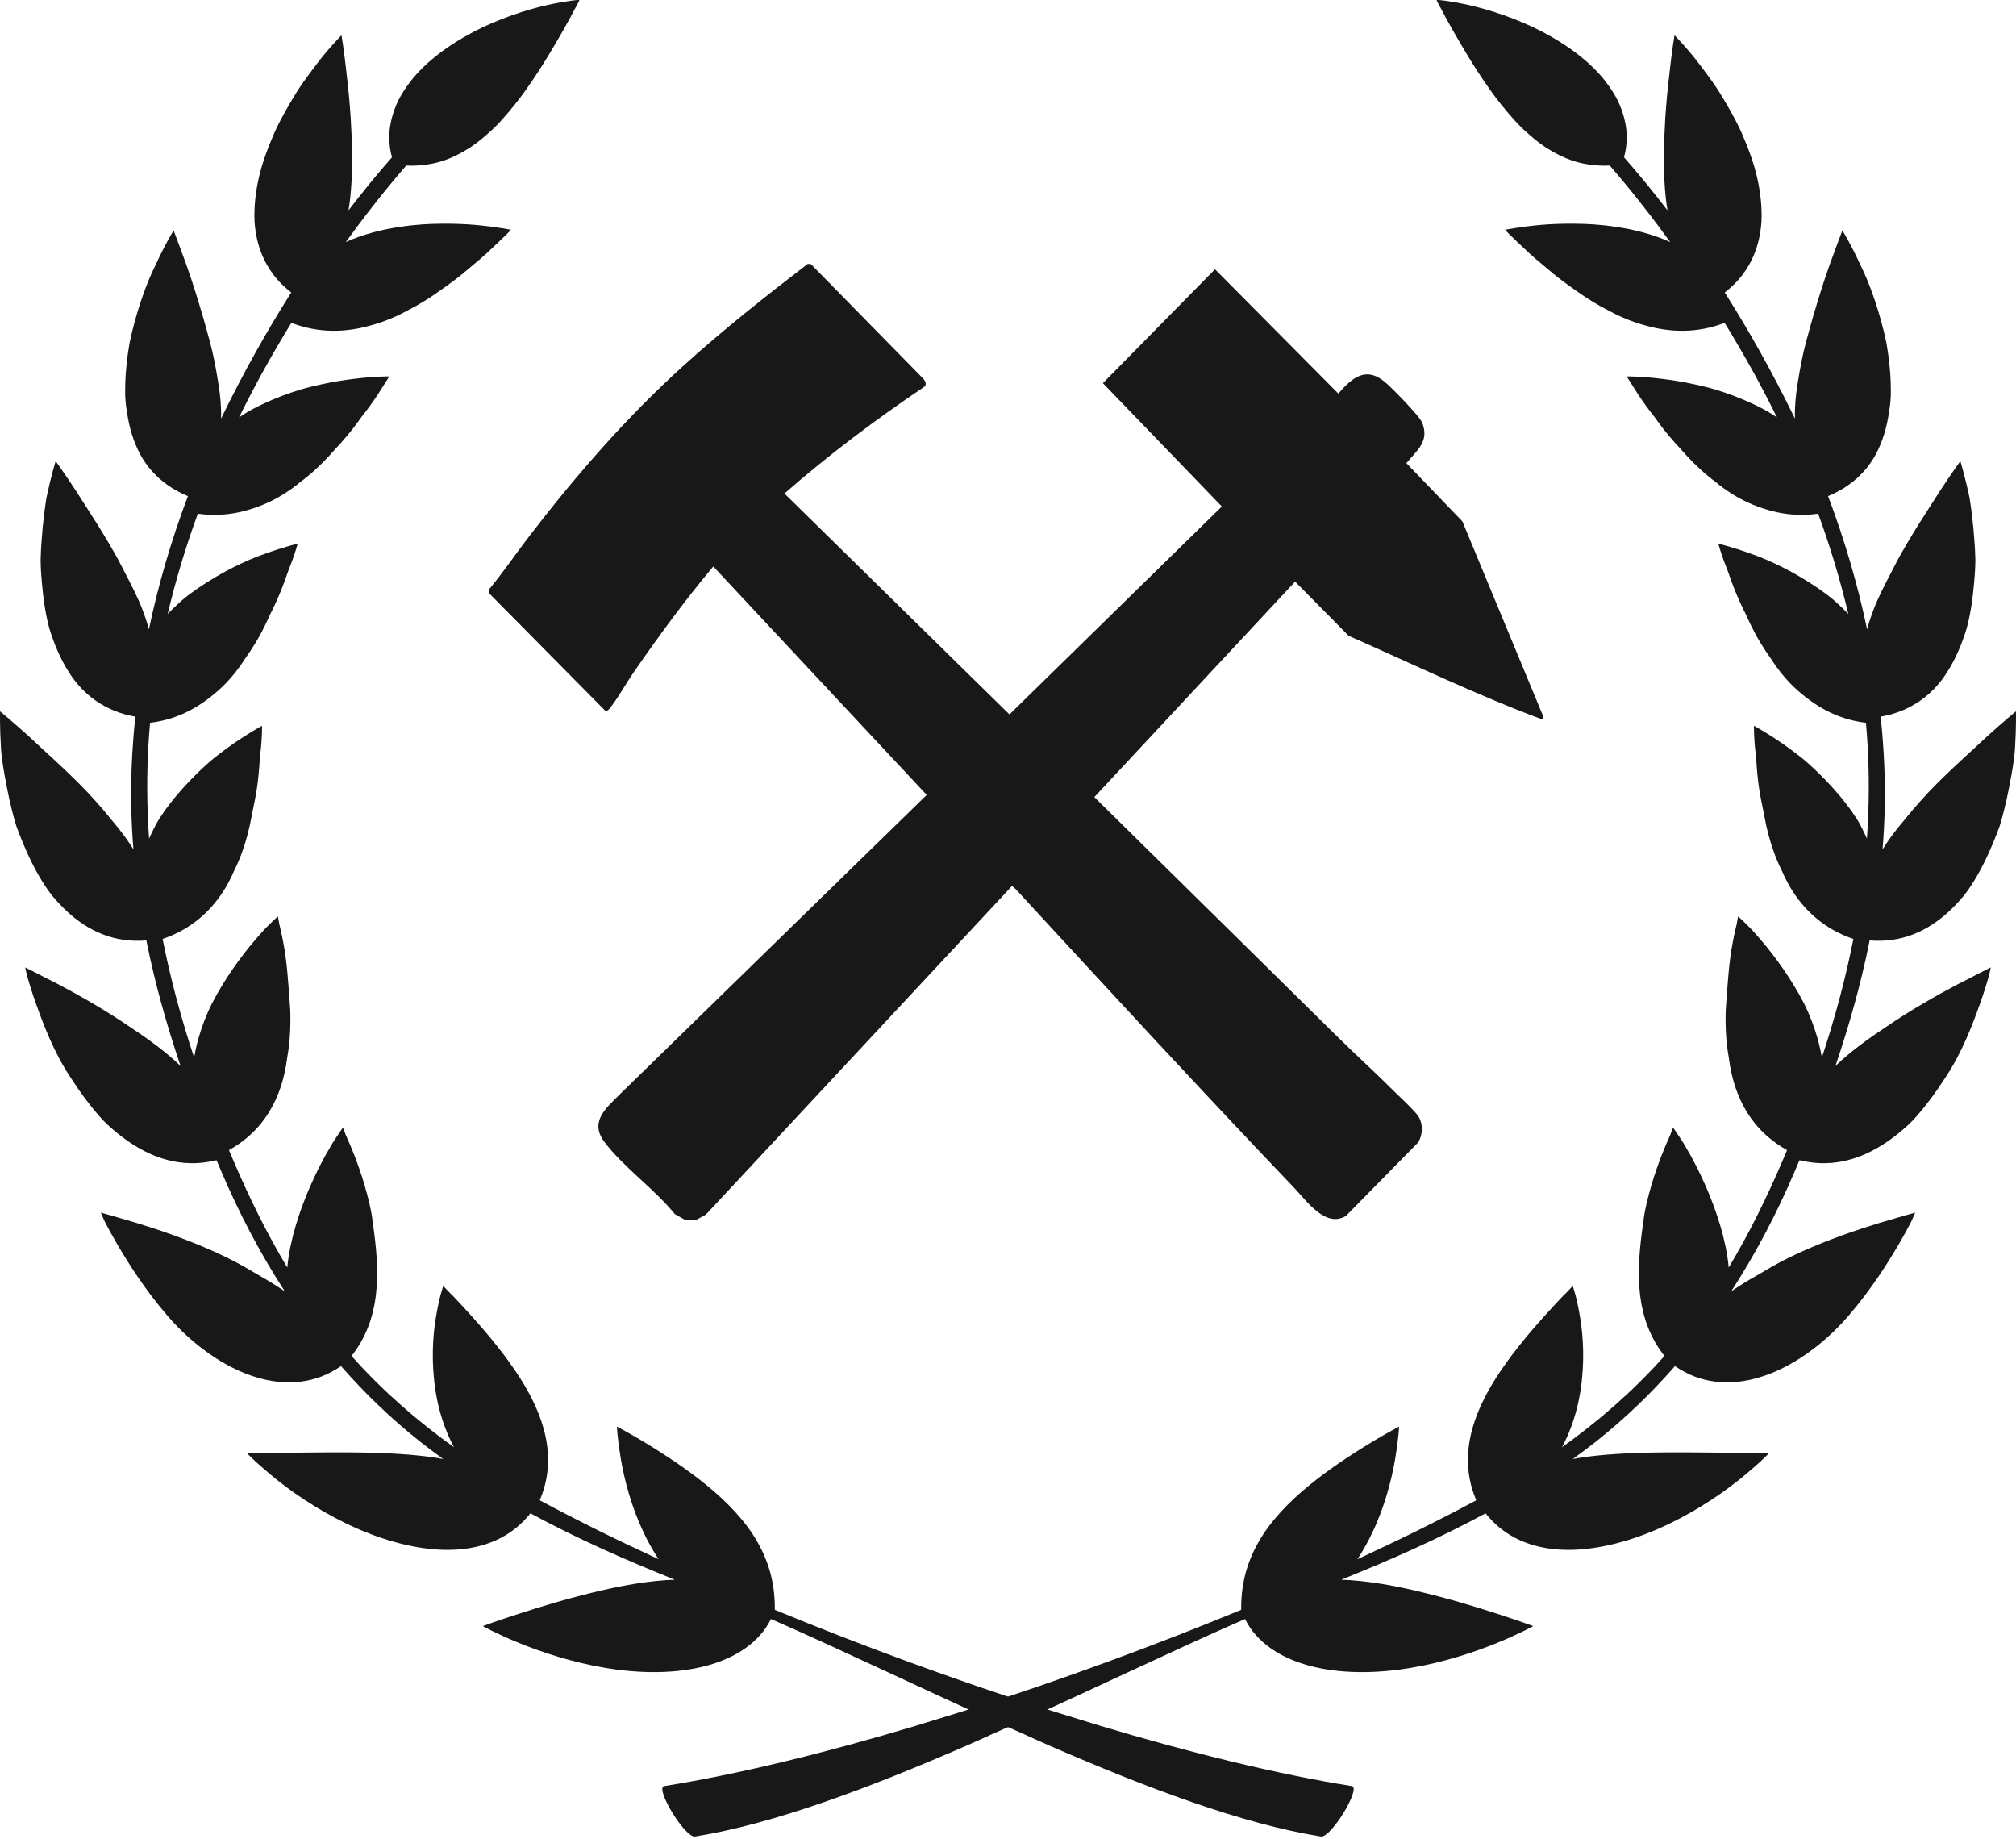 <svg width="739" height="674" viewBox="0 0 739 674" fill="none" xmlns="http://www.w3.org/2000/svg">
<path d="M495.506 654.576C468.168 650.203 436.416 642.411 403.348 632.495L383.433 626.352C350.037 615.668 315.901 603.127 284.019 589.982C284.02 589.903 284.019 589.826 284.019 589.747C284.023 589.735 284.027 589.725 284.031 589.714C284.027 589.711 284.023 589.708 284.02 589.706C284.124 578.8 280.967 570.104 276.048 562.477C270.99 554.719 263.835 548.007 256.445 542.254C249.04 536.502 241.446 531.707 235.748 528.26C230.031 524.846 226.151 522.838 226.151 522.838C226.151 522.838 226.181 524.066 226.399 526.164C226.604 528.26 226.995 531.288 227.606 534.883C228.858 542.073 231.27 551.752 235.685 561.128C237.318 564.648 239.23 568.133 241.42 571.431C225.674 564.172 210.994 556.908 197.851 549.834C202.215 539.594 201.444 529.798 198.417 520.826C195.379 511.778 189.963 503.48 184.499 496.258C178.986 489.008 173.397 482.836 169.281 478.4C167.276 476.185 165.553 474.415 164.316 473.218C163.189 471.96 162.484 471.331 162.484 471.331C162.484 471.331 162.094 472.438 161.531 474.415C160.998 476.423 160.371 479.27 159.793 482.776C158.586 489.846 158.053 499.493 159.635 509.621C160.734 516.753 162.966 524.004 166.431 530.406C152.912 520.741 140.426 509.841 129.293 497.427C129.15 497.267 129.013 497.101 128.87 496.941C135.41 488.626 137.557 479.625 138.121 471.134C138.653 462.146 137.447 453.667 136.446 446.507C136.102 443.48 134.834 438.387 133.659 434.402C132.454 430.268 131.123 426.581 129.932 423.496C128.727 420.349 127.584 417.832 126.802 416.064C126.128 414.297 125.721 413.277 125.721 413.277C125.721 413.277 124.938 414.297 123.733 416.125C122.433 417.951 120.914 420.529 119.113 423.764C115.591 430.207 111.332 439.255 108.389 449.232C107.637 451.75 106.995 454.326 106.462 456.902C105.946 459.299 105.571 461.786 105.335 464.303C105.33 464.389 105.331 464.476 105.326 464.562C97.706 451.863 91.19 438.531 85.423 425.039C84.918 423.859 84.422 422.678 83.926 421.496C93.964 415.924 99.759 407.623 102.805 398.613C103.587 396.335 104.168 393.999 104.638 391.661C104.857 390.494 105.044 389.293 105.2 388.156C105.373 386.957 105.577 385.759 105.765 384.53C106.407 379.737 106.563 374.944 106.407 370.328C105.765 361.131 105.2 352.472 103.98 346.179C103.433 343.033 102.805 340.457 102.384 338.659C102.07 336.831 101.883 335.843 101.883 335.843C101.883 335.843 100.926 336.652 99.377 338.179C97.749 339.707 95.713 341.894 93.349 344.68C88.573 350.285 82.623 358.285 77.801 367.542C74.659 373.843 72.317 380.71 71.161 387.59C66.42 373.264 62.502 358.779 59.607 344.116C70.477 340.421 77.794 333.433 82.601 325.445C83.839 323.407 84.872 321.311 85.796 319.183C86.875 317.026 87.814 314.839 88.629 312.622C90.258 308.188 91.416 303.694 92.2 299.29C93.076 294.945 94.014 290.69 94.471 286.766C94.719 284.787 94.877 282.9 95.033 281.132C95.158 279.334 95.221 277.657 95.44 276.129C96.16 270.018 96.051 266.001 96.051 266.001C96.051 266.001 91.745 268.279 85.607 272.503C84.09 273.552 82.445 274.751 80.707 276.069C78.969 277.387 77.183 278.826 75.525 280.354C72.097 283.468 68.558 287.034 65.207 290.96C63.532 292.907 61.935 294.975 60.368 297.102C59.633 298.18 58.881 299.29 58.177 300.397C57.52 301.476 56.909 302.616 56.345 303.753C55.739 304.944 55.173 306.15 54.646 307.368C53.828 295.755 53.728 284.028 54.453 272.175C54.602 269.746 54.795 267.324 55.009 264.904C65.941 263.564 73.927 258.588 80.786 252.37C84.295 249.104 87.253 245.418 89.711 241.582C92.435 237.777 94.877 233.853 96.789 229.898C97.821 227.951 98.573 226.002 99.543 224.115C100.499 222.227 101.358 220.37 102.11 218.572C103.692 214.977 104.804 211.621 105.837 208.775C108.139 203.083 109.11 199.247 109.11 199.247C109.11 199.247 104.35 200.356 97.272 202.903C90.04 205.39 81.334 209.615 72.691 215.486C70.578 216.954 68.339 218.542 66.43 220.25C64.708 221.776 63.04 223.366 61.471 225.032C64.391 212.591 68.104 200.322 72.513 188.268C77.865 189.012 82.885 188.73 87.485 187.77C92.323 186.692 97.067 184.955 101.247 182.679C103.36 181.51 105.333 180.252 107.259 178.873C108.23 178.184 109.121 177.466 110.014 176.715C110.954 176.027 111.893 175.277 112.801 174.528C116.465 171.531 119.706 168.237 122.601 164.911C125.67 161.644 128.474 158.35 130.808 155.172C131.387 154.394 131.935 153.616 132.497 152.836C133.108 152.088 133.624 151.337 134.205 150.649C135.286 149.212 136.287 147.831 137.148 146.574C138.916 144.028 140.247 141.841 141.187 140.341C142.173 138.844 142.705 137.945 142.705 137.945C142.705 137.945 141.437 137.945 139.261 138.034C137.022 138.124 133.985 138.335 130.275 138.785C126.58 139.203 122.273 139.892 117.562 140.91C115.26 141.45 112.771 141.99 110.389 142.708C108.041 143.427 105.599 144.236 103.172 145.166C98.365 147.053 93.371 149.27 89.035 152.027C88.551 152.345 88.088 152.689 87.612 153.017C93.432 141.163 99.866 129.581 106.814 118.323C117.102 122.257 126.844 121.81 135.736 119.309C140.48 118.051 144.958 116.193 149.108 113.945C153.352 111.788 157.438 109.301 161.102 106.635C164.873 104.027 168.444 101.392 171.481 98.724C174.628 96.149 177.493 93.722 179.764 91.534C182.033 89.347 184.006 87.579 185.306 86.259C186.606 85.002 187.295 84.223 187.295 84.223C187.295 84.223 182.456 83.204 174.894 82.484C171.121 82.125 166.785 81.946 161.978 81.976C157.186 82.006 151.989 82.305 146.869 83.115C139.94 84.071 133.001 85.913 126.759 88.702C133.71 79.146 141.075 69.701 148.912 60.673C152.762 60.853 156.394 60.464 159.87 59.655C164.567 58.515 168.732 56.39 172.756 53.783C174.681 52.464 176.577 50.996 178.361 49.378C180.21 47.82 181.961 46.112 183.606 44.315C186.926 40.628 190.056 36.825 192.892 32.779C198.558 24.779 203.365 16.54 206.871 10.338C208.625 7.222 210.051 4.615 210.991 2.757C211.477 1.858 211.835 1.169 212.101 0.689C212.289 0.24 212.383 0 212.383 0H211.616C211.054 0.03 210.239 0.151 209.19 0.27C207.045 0.57 203.945 1.08 200.265 1.919C192.86 3.626 182.964 6.772 173.429 11.745C163.957 16.778 154.719 23.49 149.006 31.85C146.062 35.954 144.075 40.509 143.197 45.244C142.383 49.168 142.539 53.363 143.681 57.648C138.158 63.93 132.857 70.431 127.759 77.085C128.926 69.993 129.155 62.356 129.058 54.897C129.026 52.2 128.9 49.505 128.744 46.897C128.651 44.321 128.477 41.775 128.274 39.317C127.899 34.373 127.383 29.789 126.913 25.834C126.082 18.074 125.175 12.92 125.175 12.92C125.175 12.92 124.236 13.94 122.606 15.648C121.026 17.415 118.755 19.932 116.282 23.228C113.792 26.524 110.864 30.299 108.14 34.733C105.478 39.167 102.661 43.932 100.39 49.116C98.151 54.329 96.099 59.662 94.878 65.144C93.643 70.627 93.062 76.081 93.314 81.265C93.995 91.434 98.086 100.532 106.765 107.191C97.514 121.767 89.192 136.753 81.853 151.758C81.581 152.315 81.326 152.88 81.056 153.439C81.136 149.384 80.801 145.185 80.098 140.858C79.251 135.555 78.328 130.311 76.889 125.038C74.071 114.462 70.985 104.515 68.278 96.934C65.537 89.354 63.658 84.5 63.658 84.5C63.658 84.5 62.907 85.639 61.717 87.737C60.558 89.863 58.978 92.889 57.24 96.664C53.497 104.095 49.802 114.671 47.47 125.787C46.499 131.48 45.888 137.264 45.888 142.896C45.81 145.681 46.107 148.527 46.577 151.256C46.983 154.011 47.564 156.648 48.346 159.165C49.96 164.257 52.182 168.752 55.69 172.648C59.149 176.513 63.502 179.629 68.872 181.816C68.877 181.812 68.881 181.808 68.886 181.804C62.876 197.729 58.064 214.046 54.585 230.628C53.651 227.18 52.432 223.697 50.892 220.197C48.699 215.283 46.007 210.309 43.547 205.516C40.949 200.751 38.146 196.079 35.422 191.733C32.603 187.359 30.084 183.433 27.971 180.079C23.585 173.367 20.408 168.992 20.408 168.992C20.408 168.992 18.748 174.295 17.011 182.474C16.353 186.64 15.742 191.524 15.351 196.827C15.115 199.465 14.959 202.19 14.896 204.976C14.896 207.792 15.085 210.668 15.351 213.576C15.867 219.328 16.634 225.141 18.184 230.624C19.892 236.167 22.13 241.381 24.978 245.904C30.276 254.63 38.705 260.797 49.596 262.647C48.966 268.788 48.504 274.95 48.254 281.132C47.85 291.27 48.102 301.324 48.907 311.296C47.187 308.484 45.186 305.724 43.001 303.025C41.23 300.896 39.462 298.768 37.725 296.642C35.924 294.574 34.091 292.506 32.212 290.5C24.588 282.47 16.149 275.129 10.308 269.615C4.281 264.193 0.022 260.688 0.022 260.688C0.022 260.688 -0.134 266.261 0.382 274.65C0.681 278.815 1.573 283.669 2.59 288.882C3.076 291.488 3.687 294.156 4.374 296.882C5.048 299.578 5.737 302.364 6.849 305.061C8.916 310.485 11.342 315.846 14.192 320.851C15.617 323.308 17.119 325.704 18.843 327.922C20.611 330.08 22.537 332.118 24.51 333.974C32.477 341.358 42.07 345.631 53.64 344.654C56.759 360.202 61.054 375.541 66.191 390.669C60.758 385.422 54.166 380.671 47.53 376.281C38.417 370.047 28.82 364.656 21.491 360.79C13.992 356.926 9.248 354.528 9.248 354.528C9.248 354.528 9.467 355.906 10.093 358.212C10.736 360.52 11.753 363.785 13.146 367.711C15.934 375.501 19.817 385.988 26.284 395.516C29.399 400.34 32.875 405.073 36.633 409.297C38.479 411.456 40.625 413.344 42.833 415.142C44.994 416.908 47.231 418.526 49.58 419.964C58.566 425.484 68.541 427.889 79.371 425.192C79.938 426.541 80.509 427.888 81.086 429.234C87.638 444.579 95.355 459.343 104.387 473.249C103.369 472.571 102.333 471.9 101.296 471.217C98.947 469.689 96.459 468.25 93.923 466.813C91.402 465.285 88.802 463.817 86.141 462.378C83.605 461.06 81.147 459.891 78.579 458.722C68.466 454.169 58.053 450.633 50.101 448.207C42.115 445.81 36.963 444.401 36.963 444.401C36.963 444.401 37.449 445.659 38.45 447.816C39.516 449.884 41.144 452.881 43.196 456.386C45.262 459.891 47.752 463.936 50.678 468.221C52.151 470.348 53.701 472.535 55.344 474.722L56.659 476.401L58.272 478.469C59.416 479.816 60.558 481.194 61.668 482.542C70.985 493.179 82.51 501.298 93.828 504.714C104.946 508.128 115.743 507.076 125.009 500.653C133.663 510.558 143.225 519.794 153.811 528.197C156.629 530.434 159.521 532.585 162.446 534.696C154.325 533.218 145.529 532.697 136.837 532.428C125.237 532.1 113.699 532.368 105.054 532.4C96.162 532.548 90.603 532.638 90.603 532.638C90.603 532.638 91.684 533.777 93.704 535.665C95.707 537.433 98.635 540.069 102.252 542.915C109.595 548.698 119.928 555.438 131.358 560.383C142.771 565.328 155.235 568.473 166.491 567.963C177.613 567.431 187.46 563.409 194.444 554.618C211.443 563.819 229.304 571.711 247.187 578.873C247.205 578.894 247.223 578.915 247.242 578.935C238.355 579.263 229.044 580.885 220.056 582.971C208.815 585.608 198.136 588.814 190.12 591.449C182.183 593.997 176.969 595.944 176.969 595.944C176.969 595.944 182.073 598.79 190.215 602.116C198.388 605.442 209.707 609.249 222.045 611.285C234.273 613.322 247.66 613.592 259.309 610.386C269.515 607.61 278.4 601.986 282.6 593.337C307.903 604.397 336.87 618.357 366.243 631.596C371.717 633.785 378.989 637.294 384.827 639.804C420.32 655.235 455.362 668.448 484.217 673.063C487.849 673.662 499.136 655.175 495.506 654.576Z" fill="#181818"/>
<path d="M243.494 654.576C270.832 650.203 302.584 642.411 335.652 632.495L355.567 626.352C388.963 615.668 423.099 603.127 454.981 589.982C454.98 589.903 454.981 589.826 454.981 589.747C454.977 589.735 454.973 589.725 454.969 589.714C454.973 589.711 454.977 589.708 454.98 589.706C454.876 578.8 458.033 570.104 462.952 562.477C468.01 554.719 475.165 548.007 482.555 542.254C489.96 536.502 497.554 531.707 503.252 528.26C508.969 524.846 512.849 522.838 512.849 522.838C512.849 522.838 512.819 524.066 512.6 526.164C512.396 528.26 512.005 531.288 511.394 534.883C510.142 542.073 507.73 551.752 503.315 561.128C501.682 564.648 499.77 568.133 497.579 571.431C513.326 564.172 528.006 556.908 541.149 549.834C536.785 539.594 537.556 529.798 540.583 520.826C543.621 511.778 549.037 503.48 554.501 496.258C560.014 489.008 565.603 482.836 569.719 478.4C571.724 476.185 573.447 474.415 574.684 473.218C575.811 471.96 576.516 471.331 576.516 471.331C576.516 471.331 576.906 472.438 577.469 474.415C578.002 476.423 578.629 479.27 579.207 482.776C580.414 489.846 580.947 499.493 579.365 509.621C578.266 516.753 576.034 524.004 572.569 530.406C586.088 520.741 598.574 509.841 609.707 497.427C609.85 497.267 609.987 497.102 610.13 496.941C603.59 488.626 601.443 479.625 600.879 471.134C600.347 462.146 601.553 453.667 602.554 446.507C602.898 443.48 604.166 438.387 605.341 434.402C606.546 430.268 607.877 426.581 609.068 423.496C610.273 420.349 611.416 417.832 612.198 416.064C612.872 414.297 613.279 413.277 613.279 413.277C613.279 413.277 614.062 414.297 615.267 416.125C616.567 417.951 618.086 420.529 619.886 423.764C623.409 430.207 627.668 439.255 630.611 449.232C631.363 451.75 632.005 454.326 632.538 456.902C633.054 459.299 633.429 461.786 633.665 464.303C633.67 464.389 633.669 464.476 633.674 464.562C641.294 451.863 647.81 438.531 653.577 425.039C654.082 423.859 654.578 422.678 655.074 421.496C645.036 415.924 639.241 407.623 636.195 398.613C635.413 396.335 634.832 393.999 634.362 391.661C634.143 390.494 633.956 389.293 633.8 388.156C633.627 386.957 633.423 385.759 633.235 384.53C632.593 379.737 632.437 374.944 632.593 370.328C633.235 361.131 633.8 352.472 635.02 346.179C635.567 343.033 636.195 340.457 636.616 338.659C636.93 336.831 637.117 335.843 637.117 335.843C637.117 335.843 638.074 336.652 639.622 338.179C641.251 339.707 643.287 341.894 645.651 344.68C650.427 350.285 656.377 358.285 661.199 367.542C664.341 373.843 666.683 380.711 667.839 387.59C672.58 373.264 676.497 358.779 679.393 344.116C668.523 340.421 661.206 333.433 656.399 325.445C655.161 323.407 654.128 321.311 653.204 319.183C652.125 317.026 651.186 314.839 650.37 312.622C648.742 308.188 647.584 303.695 646.8 299.29C645.924 294.945 644.986 290.69 644.529 286.766C644.281 284.787 644.123 282.9 643.967 281.132C643.842 279.334 643.779 277.657 643.56 276.129C642.84 270.018 642.949 266.001 642.949 266.001C642.949 266.001 647.255 268.279 653.393 272.503C654.91 273.552 656.555 274.751 658.293 276.069C660.031 277.387 661.817 278.826 663.475 280.354C666.903 283.468 670.442 287.034 673.793 290.96C675.468 292.907 677.065 294.975 678.632 297.102C679.367 298.18 680.119 299.29 680.823 300.397C681.48 301.476 682.091 302.616 682.655 303.753C683.26 304.944 683.827 306.15 684.354 307.368C685.172 295.755 685.272 284.028 684.547 272.175C684.398 269.746 684.205 267.324 683.991 264.904C673.059 263.564 665.073 258.588 658.214 252.37C654.705 249.104 651.747 245.418 649.289 241.582C646.565 237.777 644.123 233.853 642.211 229.898C641.179 227.951 640.427 226.002 639.457 224.115C638.501 222.227 637.641 220.37 636.889 218.572C635.308 214.977 634.196 211.621 633.163 208.775C630.861 203.083 629.89 199.247 629.89 199.247C629.89 199.247 634.65 200.356 641.728 202.903C648.96 205.39 657.666 209.615 666.309 215.486C668.422 216.954 670.661 218.542 672.57 220.25C674.292 221.776 675.96 223.366 677.529 225.032C674.609 212.591 670.896 200.322 666.487 188.268C661.135 189.012 656.115 188.73 651.515 187.77C646.677 186.692 641.933 184.955 637.753 182.679C635.64 181.51 633.667 180.252 631.741 178.873C630.77 178.184 629.879 177.466 628.986 176.715C628.046 176.027 627.107 175.277 626.199 174.528C622.535 171.531 619.294 168.237 616.399 164.911C613.33 161.644 610.526 158.35 608.192 155.172C607.613 154.394 607.065 153.616 606.503 152.836C605.892 152.088 605.376 151.337 604.795 150.649C603.714 149.212 602.713 147.832 601.852 146.574C600.084 144.028 598.753 141.841 597.813 140.341C596.827 138.844 596.295 137.945 596.295 137.945C596.295 137.945 597.563 137.945 599.739 138.034C601.978 138.124 605.015 138.335 608.725 138.785C612.42 139.203 616.727 139.892 621.438 140.91C623.74 141.45 626.228 141.99 628.61 142.708C630.959 143.427 633.401 144.236 635.828 145.167C640.635 147.053 645.629 149.27 649.965 152.027C650.449 152.345 650.912 152.689 651.388 153.017C645.568 141.163 639.134 129.581 632.186 118.323C621.898 122.257 612.155 121.81 603.264 119.309C598.52 118.051 594.042 116.193 589.892 113.945C585.648 111.788 581.562 109.301 577.898 106.635C574.127 104.027 570.556 101.392 567.519 98.724C564.372 96.149 561.507 93.722 559.236 91.534C556.967 89.347 554.993 87.579 553.694 86.259C552.394 85.002 551.705 84.223 551.705 84.223C551.705 84.223 556.544 83.204 564.106 82.484C567.879 82.125 572.215 81.946 577.022 81.976C581.814 82.006 587.011 82.305 592.131 83.115C599.059 84.071 605.999 85.913 612.241 88.702C605.29 79.146 597.925 69.701 590.088 60.673C586.238 60.853 582.606 60.464 579.13 59.655C574.433 58.515 570.268 56.39 566.244 53.783C564.319 52.464 562.423 50.996 560.639 49.378C558.79 47.82 557.039 46.112 555.394 44.315C552.074 40.628 548.944 36.825 546.108 32.779C540.442 24.779 535.635 16.54 532.129 10.338C530.375 7.222 528.949 4.615 528.009 2.757C527.523 1.858 527.165 1.169 526.899 0.689C526.711 0.24 526.617 0 526.617 0H527.383C527.946 0.03 528.761 0.151 529.81 0.27C531.955 0.57 535.055 1.08 538.735 1.919C546.14 3.626 556.036 6.772 565.571 11.745C575.043 16.778 584.281 23.49 589.994 31.85C592.938 35.954 594.925 40.509 595.803 45.244C596.617 49.168 596.461 53.363 595.319 57.648C600.842 63.93 606.143 70.431 611.241 77.085C610.074 69.993 609.845 62.356 609.942 54.897C609.974 52.2 610.1 49.505 610.256 46.897C610.349 44.321 610.523 41.775 610.725 39.317C611.101 34.373 611.617 29.789 612.087 25.834C612.918 18.074 613.825 12.92 613.825 12.92C613.825 12.92 614.764 13.94 616.394 15.648C617.974 17.415 620.245 19.932 622.718 23.228C625.208 26.524 628.136 30.299 630.86 34.733C633.522 39.167 636.339 43.932 638.61 49.116C640.849 54.329 642.901 59.662 644.122 65.144C645.357 70.627 645.938 76.081 645.686 81.265C645.005 91.434 640.914 100.532 632.235 107.191C641.486 121.767 649.808 136.753 657.147 151.758C657.419 152.315 657.674 152.88 657.943 153.439C657.864 149.384 658.199 145.185 658.902 140.858C659.749 135.555 660.672 130.311 662.111 125.038C664.929 114.462 668.015 104.515 670.722 96.934C673.463 89.354 675.341 84.5 675.341 84.5C675.341 84.5 676.093 85.639 677.283 87.737C678.442 89.863 680.022 92.889 681.76 96.664C685.503 104.095 689.198 114.671 691.53 125.787C692.501 131.48 693.112 137.264 693.112 142.896C693.19 145.681 692.893 148.527 692.423 151.256C692.017 154.011 691.436 156.648 690.654 159.165C689.04 164.257 686.818 168.752 683.31 172.648C679.851 176.513 675.497 179.629 670.128 181.816C670.123 181.812 670.119 181.808 670.114 181.804C676.125 197.729 680.936 214.046 684.415 230.628C685.349 227.18 686.568 223.697 688.108 220.197C690.301 215.283 692.993 210.309 695.453 205.516C698.051 200.751 700.854 196.079 703.578 191.733C706.397 187.359 708.916 183.433 711.029 180.079C715.415 173.367 718.592 168.992 718.592 168.992C718.592 168.992 720.252 174.295 721.989 182.474C722.647 186.64 723.257 191.524 723.649 196.827C723.885 199.465 724.041 202.19 724.104 204.976C724.104 207.792 723.915 210.668 723.649 213.576C723.133 219.328 722.366 225.141 720.816 230.624C719.108 236.167 716.87 241.381 714.022 245.904C708.724 254.63 700.295 260.797 689.404 262.647C690.034 268.788 690.496 274.95 690.746 281.132C691.15 291.27 690.898 301.324 690.093 311.296C691.814 308.484 693.814 305.724 695.999 303.025C697.77 300.896 699.538 298.768 701.275 296.642C703.076 294.574 704.909 292.506 706.788 290.5C714.412 282.47 722.85 275.129 728.692 269.615C734.719 264.193 738.978 260.688 738.978 260.688C738.978 260.688 739.134 266.261 738.618 274.65C738.319 278.816 737.427 283.669 736.41 288.882C735.924 291.488 735.313 294.156 734.626 296.882C733.952 299.578 733.263 302.364 732.151 305.061C730.084 310.485 727.658 315.846 724.808 320.851C723.383 323.308 721.881 325.705 720.157 327.922C718.389 330.08 716.463 332.118 714.49 333.974C706.523 341.358 696.93 345.631 685.36 344.654C682.241 360.202 677.946 375.541 672.809 390.669C678.242 385.422 684.834 380.671 691.47 376.281C700.583 370.047 710.18 364.656 717.509 360.79C725.008 356.926 729.752 354.528 729.752 354.528C729.752 354.528 729.533 355.906 728.907 358.212C728.264 360.52 727.247 363.785 725.854 367.711C723.066 375.502 719.183 385.989 712.716 395.516C709.601 400.34 706.125 405.073 702.367 409.297C700.521 411.456 698.375 413.344 696.168 415.142C694.006 416.908 691.769 418.526 689.42 419.964C680.434 425.484 670.458 427.889 659.629 425.192C659.062 426.541 658.491 427.888 657.914 429.234C651.362 444.579 643.645 459.343 634.613 473.249C635.631 472.571 636.667 471.9 637.704 471.217C640.053 469.689 642.541 468.25 645.077 466.813C647.598 465.285 650.198 463.817 652.858 462.378C655.395 461.06 657.853 459.891 660.421 458.722C670.534 454.169 680.947 450.633 688.899 448.207C696.885 445.81 702.037 444.401 702.037 444.401C702.037 444.401 701.551 445.659 700.55 447.816C699.484 449.884 697.856 452.881 695.804 456.386C693.738 459.891 691.248 463.936 688.322 468.221C686.849 470.348 685.299 472.535 683.656 474.722L682.341 476.401L680.728 478.469C679.584 479.816 678.442 481.194 677.332 482.542C668.015 493.179 656.49 501.298 645.172 504.714C634.054 508.128 623.257 507.076 613.991 500.653C605.337 510.558 595.775 519.794 585.189 528.197C582.371 530.434 579.479 532.585 576.554 534.696C584.675 533.218 593.471 532.697 602.163 532.428C613.763 532.1 625.301 532.368 633.946 532.4C642.838 532.548 648.397 532.638 648.397 532.638C648.397 532.638 647.316 533.777 645.296 535.665C643.293 537.433 640.365 540.069 636.748 542.915C629.404 548.698 619.072 555.438 607.642 560.383C596.229 565.328 583.765 568.473 572.509 567.963C561.387 567.431 551.54 563.409 544.556 554.618C527.557 563.819 509.696 571.711 491.813 578.873C491.795 578.894 491.777 578.915 491.758 578.935C500.645 579.263 509.956 580.885 518.944 582.971C530.184 585.608 540.864 588.814 548.88 591.449C556.817 593.997 562.031 595.944 562.031 595.944C562.031 595.944 556.927 598.79 548.785 602.116C540.612 605.442 529.293 609.249 516.955 611.285C504.727 613.322 491.34 613.592 479.691 610.386C469.485 607.61 460.6 601.986 456.4 593.337C431.097 604.397 402.13 618.357 372.757 631.596C367.283 633.785 360.011 637.294 354.173 639.804C318.68 655.235 283.638 668.448 254.783 673.063C251.151 673.662 239.864 655.175 243.494 654.576Z" fill="#181818"/>
<path d="M297.204 96.745L338.361 138.704C339.169 139.526 339.922 141.051 338.694 141.835C320.928 153.809 303.719 166.717 287.554 180.876L370.036 261.832L447.884 185.627L404.286 140.424L445.38 98.683L490.586 144.247C495.667 138.408 500.682 134.096 507.785 140.092C510.254 142.177 520.226 152.335 521.26 154.79C524.163 161.689 519.373 165.091 515.535 169.736L536.066 191.087L565.736 262.631V263.819C541.48 254.805 518.074 243.459 494.375 233.015L474.745 213.15L401.147 292.127L490.962 380.623C497.454 387.02 504.254 393.152 510.688 399.606C512.757 401.681 518.913 407.314 520.087 409.374C521.715 412.232 521.501 415.774 519.932 418.601L493.371 445.624C485.865 450.148 478.951 440.081 474.155 435.061C440.163 399.481 406.708 363.148 373.331 326.956C372.905 326.495 371.371 324.727 370.862 324.818L258.75 445.136L255.089 447.125H251.226L247.358 444.952C240.127 435.926 228.204 427.464 221.484 418.412C215.985 411.003 222.285 406.037 227.067 401.189L339.699 291.335L261.465 207.607C251.092 219.937 241.557 232.998 232.364 246.274C229.501 250.408 226.993 255.08 223.96 259.042C223.566 259.557 222.697 260.664 222.054 260.666L179.359 217.498V215.914C184.646 209.469 189.354 202.545 194.444 195.937C211.657 173.597 229.983 152.607 250.834 133.757C265.296 120.683 280.628 108.598 296.045 96.745H297.204Z" fill="#181818"/>
</svg>
